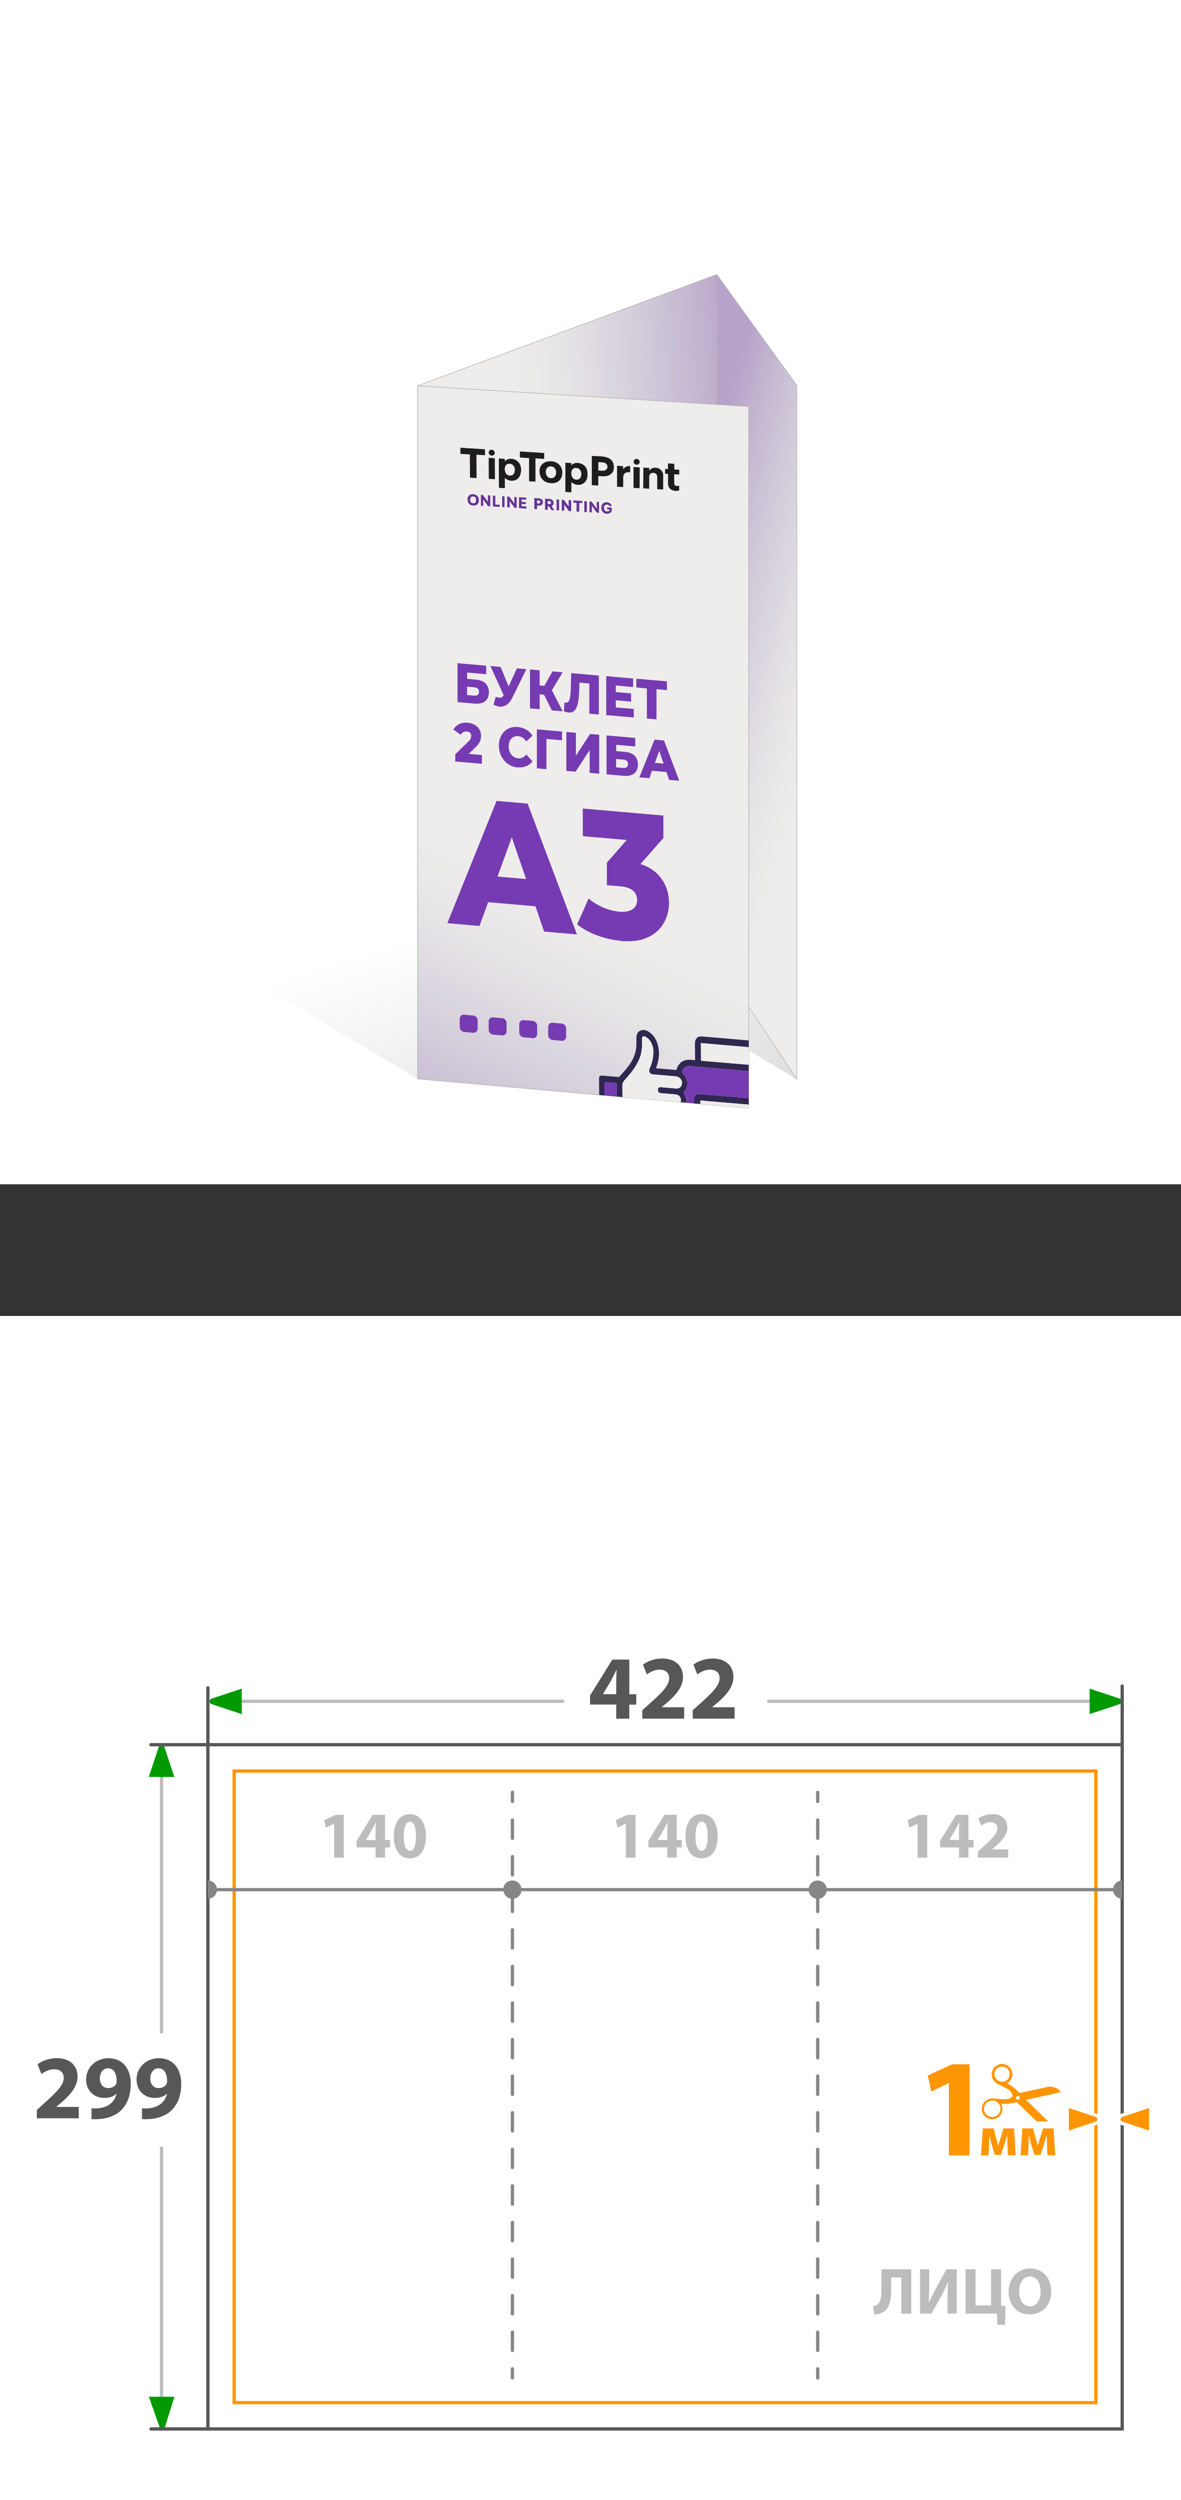 <?xml version="1.0" encoding="UTF-8"?>
<svg id="_Слой_2" data-name="Слой_2" xmlns="http://www.w3.org/2000/svg" xmlns:xlink="http://www.w3.org/1999/xlink" viewBox="0 0 179.54 380.01">
  <rect x="0" y="0" width="179.54" height="380.01" fill="#333333" stroke="none"/>
  <defs>
    <style>
      .cls-1 {
        stroke: #bcbcbc;
      }

      .cls-1, .cls-2, .cls-3, .cls-4, .cls-5, .cls-6, .cls-7, .cls-8, .cls-9, .cls-10 {
        stroke-miterlimit: 10;
      }

      .cls-1, .cls-11, .cls-3, .cls-8, .cls-9, .cls-10 {
        fill: none;
      }

      .cls-1, .cls-3, .cls-5, .cls-8, .cls-9, .cls-10 {
        stroke-width: .5px;
      }

      .cls-1, .cls-3, .cls-8, .cls-9, .cls-10 {
        stroke-linecap: round;
      }

      .cls-12 {
        fill: url(#_Безымянный_градиент_197);
      }

      .cls-13 {
        fill: #ff9500;
      }

      .cls-14 {
        fill: #009a00;
      }

      .cls-15, .cls-5, .cls-6 {
        fill: #fff;
      }

      .cls-2 {
        fill: url(#_Безымянный_градиент_52);
      }

      .cls-2, .cls-4, .cls-7 {
        stroke: #b2b2b2;
        stroke-width: .09px;
      }

      .cls-16 {
        fill: #867d98;
      }

      .cls-17 {
        fill: #efedeb;
      }

      .cls-3, .cls-10 {
        stroke: #858585;
      }

      .cls-18 {
        clip-path: url(#clippath-1);
      }

      .cls-4 {
        fill: url(#_Безымянный_градиент_52-2);
      }

      .cls-5 {
        stroke: #ff9500;
      }

      .cls-19 {
        fill: #575757;
      }

      .cls-20 {
        fill: #868686;
      }

      .cls-21 {
        fill: #1d1d1b;
      }

      .cls-22 {
        fill: #573085;
      }

      .cls-23 {
        fill: #653398;
      }

      .cls-24 {
        fill: #763ab3;
      }

      .cls-6 {
        stroke: #585858;
        stroke-width: .5px;
      }

      .cls-7 {
        fill: url(#_Безымянный_градиент_52-3);
      }

      .cls-25 {
        fill: #bcbcbc;
      }

      .cls-8 {
        stroke: #868686;
      }

      .cls-9 {
        stroke: #575757;
      }

      .cls-26 {
        clip-path: url(#clippath);
      }

      .cls-10 {
        stroke-dasharray: 2.78 2.78;
      }

      .cls-27 {
        fill: #302750;
      }
    </style>
    <clipPath id="clippath">
      <rect class="cls-11" x="147.39" y="313.69" width="13.95" height="8.74"/>
    </clipPath>
    <linearGradient id="_Безымянный_градиент_197" data-name="Безымянный градиент 197" x1="72.11" y1="139.42" x2="94.69" y2="211.7" gradientUnits="userSpaceOnUse">
      <stop offset="0" stop-color="#000" stop-opacity="0"/>
      <stop offset="1" stop-color="#000" stop-opacity=".25"/>
    </linearGradient>
    <linearGradient id="_Безымянный_градиент_52" data-name="Безымянный градиент 52" x1="138.21" y1="109.3" x2="100.24" y2="98.78" gradientUnits="userSpaceOnUse">
      <stop offset=".33" stop-color="#656198" stop-opacity="0"/>
      <stop offset=".5" stop-color="#655898" stop-opacity=".07"/>
      <stop offset=".8" stop-color="#654398" stop-opacity=".26"/>
      <stop offset="1" stop-color="#653398" stop-opacity=".4"/>
    </linearGradient>
    <linearGradient id="_Безымянный_градиент_52-2" data-name="Безымянный градиент 52" x1="64.47" y1="104.36" x2="115.2" y2="100.86" xlink:href="#_Безымянный_градиент_52"/>
    <linearGradient id="_Безымянный_градиент_52-3" data-name="Безымянный градиент 52" x1="89.1" y1="112.67" x2="57.29" y2="176.62" xlink:href="#_Безымянный_градиент_52"/>
    <clipPath id="clippath-1">
      <polygon class="cls-11" points="63.51 163.98 63.51 58.64 113.82 61.78 113.82 168.44 63.51 163.98"/>
    </clipPath>
  </defs>
  <g id="_Слой_1-2" data-name="Слой_1">
    <g>
      <rect class="cls-15" width="179.54" height="180"/>
      <rect class="cls-15" y="200.01" width="179.54" height="180"/>
      <g>
        <line class="cls-1" x1="24.56" y1="266.72" x2="24.56" y2="308.84"/>
        <line class="cls-1" x1="24.56" y1="326.47" x2="24.56" y2="369.18"/>
        <line class="cls-1" x1="33.51" y1="258.59" x2="85.56" y2="258.59"/>
        <rect class="cls-6" x="31.6" y="265.18" width="139" height="104"/>
        <g>
          <rect class="cls-5" x="35.6" y="269.18" width="131" height="96"/>
          <g>
            <g>
              <path class="cls-13" d="M144.26,316.63h-.04l-2.64,1.26-.53-2.43,3.68-1.7h2.66v13.84h-3.13v-10.96Z"/>
              <path class="cls-13" d="M149.41,323.5h1.62l.44,1.55c.07.24.18.66.27,1.03h.03c.08-.28.21-.73.33-1.12l.45-1.46h1.61l.25,4.09h-1.18l-.07-1.64c0-.35-.03-.95-.04-1.43h-.02c-.16.54-.18.68-.39,1.34l-.54,1.67h-.93l-.49-1.62c-.11-.39-.24-.97-.33-1.36h-.03c-.02.51-.02,1.09-.04,1.43l-.07,1.62h-1.14l.28-4.09Z"/>
              <path class="cls-13" d="M155.42,323.5h1.62l.44,1.55c.07.24.18.66.27,1.03h.03c.08-.28.21-.73.33-1.12l.45-1.46h1.61l.25,4.09h-1.18l-.07-1.64c0-.35-.03-.95-.04-1.43h-.02c-.16.54-.18.68-.39,1.34l-.54,1.67h-.93l-.49-1.62c-.11-.39-.24-.97-.33-1.36h-.03c-.02.51-.02,1.09-.04,1.43l-.07,1.62h-1.14l.28-4.09Z"/>
              <g class="cls-26">
                <path class="cls-13" d="M159.68,318.34c.51-.11,1.03-.23,1.54-.34.01,0,.02,0,.04-.01h0s-.02-.05-.04-.07c-.17-.24-.39-.43-.66-.55-.24-.1-.5-.16-.75-.22-.09-.02-.18-.02-.27,0-.11,0-.22.03-.32.06-.88.19-1.76.38-2.64.57-.5.11-1,.21-1.5.32-.07.01-.12,0-.16-.05-.06-.07-.13-.14-.2-.21-.45-.45-.96-.8-1.49-1.13-.03-.02-.06-.03-.09-.05,0-.01,0-.02.01-.02.06-.05.11-.09.17-.14.35-.29.55-.65.59-1.1.07-.79-.5-1.45-1.1-1.62-.52-.15-.99-.07-1.42.24-.35.26-.56.62-.62,1.06-.09.69.28,1.27.77,1.59.13.08.27.14.41.21.4.19.8.39,1.18.61.38.22.65.53.8.94.05.13.03.17-.07.26-.3.24-.64.38-1.03.38-.54,0-1.08-.05-1.62-.11-.26-.03-.51-.03-.77.04-.68.19-1.14.73-1.19,1.42-.05.72.37,1.32.89,1.53.2.08.4.15.61.16.83.03,1.69-.61,1.64-1.7,0-.18-.07-.35-.13-.52-.01-.04-.03-.07-.04-.12.04,0,.07,0,.1,0,.69,0,1.37-.03,2.03-.21.06-.02.11-.02.17-.03.04,0,.07,0,.1.03.15.14.3.28.44.42.88.85,1.76,1.7,2.64,2.55.07.07.15.14.23.2.15.11.33.17.51.23.47.16.93.15,1.39-.04h0c-.18-.19-.37-.38-.55-.56-1.04-1.01-2.07-2.02-3.11-3.02-.06-.05-.11-.11-.17-.17.04-.01.07-.02.1-.03,1.18-.26,2.37-.52,3.55-.79ZM153.4,315.71c-.18.52-.84.83-1.41.65-.6-.19-.94-.85-.76-1.45.18-.56.83-.98,1.47-.73.29.06.5.26.66.53.18.33.16.65.04.99ZM151.06,321.76c-.2.05-.38-.01-.61-.08-.27-.03-.49-.22-.66-.48-.16-.26-.23-.54-.19-.85.1-.66.63-1.1,1.29-1.09.46.01.79.25,1.04.63.19.29.2.6.12.93-.13.53-.49.8-.99.93ZM154.65,319.12c-.15-.04-.24-.2-.19-.34.04-.15.2-.24.35-.2.14.04.24.22.2.37-.04.12-.22.21-.35.17Z"/>
              </g>
            </g>
            <g>
              <path class="cls-13" d="M162.24,320.05l4.47,1.48c.25.14.36.35.36.58s-.12.44-.31.55l-4.52,1.5v-4.12Z"/>
              <path class="cls-15" d="M162.49,320.4l4.14,1.37c.26.16.26.53,0,.68l-4.14,1.37v-3.42M161.99,319.71v4.81l.66-.22,4.14-1.37.05-.02.05-.03c.27-.16.43-.45.43-.77s-.16-.6-.43-.77l-.05-.03-.05-.02-4.14-1.37-.66-.22h0Z"/>
            </g>
            <g>
              <path class="cls-13" d="M170.47,322.69c-.25-.14-.36-.35-.36-.58s.12-.44.31-.55l4.52-1.5v4.12l-4.47-1.48Z"/>
              <path class="cls-15" d="M174.69,320.4v3.42l-4.14-1.37c-.26-.16-.26-.53,0-.68l4.14-1.37M175.19,319.71l-.66.22-4.14,1.37-.05.02-.05.03c-.27.16-.43.45-.43.77,0,.32.16.6.43.77l.05.03.05.02,4.14,1.37.66.22v-4.81h0Z"/>
            </g>
          </g>
        </g>
        <g>
          <g>
            <path class="cls-25" d="M50.79,277.2h-.02l-1.24.59-.25-1.14,1.73-.8h1.25v6.5h-1.47v-5.15Z"/>
            <path class="cls-25" d="M57.09,282.34v-1.55h-2.88v-.99l2.45-3.96h1.87v3.81h.77v1.14h-.77v1.55h-1.44ZM57.09,279.66v-1.44c0-.39.02-.79.04-1.21h-.03c-.21.42-.39.8-.61,1.21l-.86,1.42v.02s1.46,0,1.46,0Z"/>
            <path class="cls-25" d="M64.75,279.07c0,2-.81,3.39-2.46,3.39s-2.42-1.51-2.43-3.35c0-1.89.79-3.37,2.47-3.37s2.42,1.55,2.42,3.33ZM61.38,279.11c0,1.49.36,2.2.94,2.2s.91-.74.91-2.22-.31-2.2-.92-2.2c-.55,0-.93.7-.93,2.22Z"/>
          </g>
          <g>
            <path class="cls-25" d="M95.14,277.2h-.02l-1.24.59-.25-1.14,1.73-.8h1.25v6.5h-1.47v-5.15Z"/>
            <path class="cls-25" d="M101.44,282.34v-1.55h-2.88v-.99l2.45-3.96h1.87v3.81h.77v1.14h-.77v1.55h-1.44ZM101.44,279.65v-1.44c0-.39.02-.79.04-1.21h-.03c-.21.42-.39.8-.61,1.21l-.86,1.42v.02s1.46,0,1.46,0Z"/>
            <path class="cls-25" d="M109.1,279.06c0,2-.81,3.39-2.46,3.39s-2.42-1.51-2.43-3.35c0-1.89.79-3.37,2.47-3.37s2.42,1.55,2.42,3.33ZM105.73,279.1c0,1.49.36,2.2.94,2.2s.91-.74.91-2.22-.31-2.2-.92-2.2c-.55,0-.93.7-.93,2.22Z"/>
          </g>
          <g>
            <path class="cls-25" d="M138.54,344.91v6.74h-1.52v-5.49h-1.53v1.6c0,1.73-.22,3.07-1.24,3.67-.34.19-.8.33-1.34.33l-.19-1.23c.33-.04.6-.18.77-.36.41-.42.51-1.29.51-2.31v-2.95h4.54Z"/>
            <path class="cls-25" d="M141.27,344.91v2c0,1.08-.03,2.15-.08,3.05h.03c.36-.79.81-1.68,1.21-2.4l1.45-2.65h1.56v6.74h-1.4v-1.99c0-1.04.02-1.96.11-2.84h-.03c-.31.8-.75,1.69-1.15,2.4l-1.37,2.43h-1.73v-6.74h1.4Z"/>
            <path class="cls-25" d="M148.3,344.91v5.49h2.36v-5.49h1.52v5.54l.68.04-.07,2.86h-1.16l-.08-1.7h-4.77v-6.74h1.52Z"/>
            <path class="cls-25" d="M159.81,348.21c0,2.22-1.33,3.55-3.31,3.55s-3.17-1.51-3.17-3.44,1.3-3.53,3.28-3.53,3.2,1.55,3.2,3.42ZM154.94,348.29c0,1.33.62,2.26,1.64,2.26s1.62-.98,1.62-2.29c0-1.22-.57-2.26-1.62-2.26s-1.64.98-1.64,2.29Z"/>
          </g>
          <line class="cls-8" x1="169.21" y1="287.21" x2="32.95" y2="287.21"/>
          <circle class="cls-20" cx="77.9" cy="287.21" r="1.39"/>
          <circle class="cls-20" cx="124.31" cy="287.21" r="1.39"/>
          <path class="cls-20" d="M31.6,288.6c.77,0,1.39-.62,1.39-1.39s-.62-1.39-1.39-1.39v2.78Z"/>
          <path class="cls-20" d="M170.6,285.82c-.77,0-1.39.62-1.39,1.39s.62,1.39,1.39,1.39v-2.78Z"/>
          <g>
            <path class="cls-25" d="M139.49,277.2h-.02l-1.24.59-.25-1.14,1.73-.8h1.25v6.5h-1.47v-5.15Z"/>
            <path class="cls-25" d="M145.79,282.34v-1.55h-2.88v-.99l2.45-3.96h1.87v3.81h.77v1.14h-.77v1.55h-1.44ZM145.79,279.65v-1.44c0-.39.02-.79.04-1.21h-.03c-.21.42-.39.8-.61,1.21l-.86,1.42v.02s1.46,0,1.46,0Z"/>
            <path class="cls-25" d="M148.66,282.34v-.92l.83-.75c1.43-1.28,2.12-2.01,2.13-2.77,0-.53-.31-.95-1.06-.95-.56,0-1.05.28-1.39.53l-.43-1.08c.48-.37,1.25-.67,2.12-.67,1.48,0,2.28.86,2.28,2.03,0,1.1-.78,1.97-1.73,2.81l-.6.5v.02h2.46v1.25h-4.61Z"/>
          </g>
        </g>
        <path class="cls-14" d="M32.07,258.21l4.68-1.55v3.87l-4.68-1.55c-.29-.18-.29-.6,0-.77Z"/>
        <line class="cls-1" x1="168.88" y1="258.59" x2="116.84" y2="258.59"/>
        <path class="cls-14" d="M170.33,258.98l-4.68,1.55v-3.87l4.68,1.55c.29.18.29.6,0,.77Z"/>
        <path class="cls-14" d="M24.28,368.97l-1.65-4.68h3.88l-1.45,4.68c-.18.29-.6.29-.77,0Z"/>
        <path class="cls-14" d="M24.95,265.4l1.55,4.68h-3.88l1.55-4.68c.18-.29.6-.29.77,0Z"/>
        <polyline class="cls-9" points="22.95 265.18 31.6 265.18 31.6 256.53"/>
        <line class="cls-9" x1="31.6" y1="369.18" x2="22.95" y2="369.18"/>
        <g>
          <path class="cls-19" d="M5.6,321.96v-1.27l1.15-1.04c1.98-1.77,2.93-2.78,2.94-3.83,0-.73-.43-1.31-1.47-1.31-.77,0-1.45.39-1.92.73l-.59-1.49c.66-.51,1.73-.93,2.93-.93,2.05,0,3.15,1.19,3.15,2.81,0,1.52-1.08,2.72-2.39,3.88l-.83.69v.03h3.4v1.73h-6.37Z"/>
          <path class="cls-19" d="M13.91,320.45c.28.03.5.01.91,0,.65-.04,1.3-.22,1.77-.55.59-.4.98-1,1.13-1.67h-.03c-.4.4-1,.64-1.81.64-1.52,0-2.79-1.05-2.79-2.81s1.41-3.23,3.39-3.23c2.31,0,3.4,1.77,3.4,3.87,0,1.88-.59,3.24-1.58,4.15-.86.77-2.05,1.19-3.44,1.24-.35.03-.72.01-.95,0v-1.63ZM15.18,315.93c0,.77.43,1.44,1.27,1.44.58,0,.98-.26,1.18-.58.07-.14.1-.28.1-.54.01-.95-.35-1.89-1.33-1.89-.71,0-1.22.64-1.22,1.58Z"/>
          <path class="cls-19" d="M21.58,320.45c.28.03.5.01.91,0,.65-.04,1.3-.22,1.77-.55.59-.4.98-1,1.13-1.67h-.03c-.4.4-1,.64-1.81.64-1.52,0-2.79-1.05-2.79-2.81s1.41-3.23,3.39-3.23c2.31,0,3.4,1.77,3.4,3.87,0,1.88-.59,3.24-1.58,4.15-.86.77-2.05,1.19-3.44,1.24-.35.03-.72.01-.95,0v-1.63ZM22.85,315.93c0,.77.43,1.44,1.27,1.44.58,0,.98-.26,1.18-.58.07-.14.1-.28.1-.54.01-.95-.35-1.89-1.33-1.89-.71,0-1.22.64-1.22,1.58Z"/>
        </g>
        <g>
          <line class="cls-3" x1="124.31" y1="361.42" x2="124.31" y2="360.04"/>
          <line class="cls-10" x1="124.31" y1="357.25" x2="124.31" y2="275.2"/>
          <line class="cls-3" x1="124.31" y1="273.81" x2="124.31" y2="272.42"/>
        </g>
        <g>
          <line class="cls-3" x1="77.9" y1="361.42" x2="77.9" y2="360.04"/>
          <line class="cls-10" x1="77.9" y1="357.25" x2="77.9" y2="275.2"/>
          <line class="cls-3" x1="77.9" y1="273.81" x2="77.9" y2="272.42"/>
        </g>
        <g>
          <path class="cls-19" d="M93.68,261.22v-2.14h-3.98v-1.37l3.39-5.47h2.58v5.27h1.06v1.58h-1.06v2.14h-1.99ZM93.68,257.5v-1.99c0-.54.03-1.09.06-1.67h-.04c-.29.58-.54,1.11-.84,1.67l-1.19,1.96v.03s2.02,0,2.02,0Z"/>
          <path class="cls-19" d="M97.64,261.22v-1.27l1.15-1.04c1.98-1.77,2.93-2.78,2.94-3.83,0-.73-.43-1.31-1.47-1.31-.77,0-1.45.39-1.92.73l-.59-1.49c.66-.51,1.73-.93,2.93-.93,2.05,0,3.15,1.19,3.15,2.81,0,1.52-1.08,2.72-2.39,3.88l-.83.69v.03h3.4v1.73h-6.37Z"/>
          <path class="cls-19" d="M105.31,261.22v-1.27l1.15-1.04c1.98-1.77,2.93-2.78,2.94-3.83,0-.73-.43-1.31-1.47-1.31-.77,0-1.45.39-1.92.73l-.59-1.49c.66-.51,1.73-.93,2.93-.93,2.05,0,3.15,1.19,3.15,2.81,0,1.52-1.08,2.72-2.39,3.88l-.83.69v.03h3.4v1.73h-6.37Z"/>
        </g>
        <line class="cls-9" x1="170.6" y1="264.92" x2="170.6" y2="256.27"/>
      </g>
      <polygon class="cls-12" points="110.75 139.84 32.87 93.78 32.69 145.57 63.51 163.98 97.03 149.58 121.13 164.04 110.75 139.84"/>
      <polygon class="cls-17" points="63.51 58.63 108.97 41.73 109.22 146.09 63.51 163.98 63.51 58.63"/>
      <polygon class="cls-17" points="121.13 58.55 108.97 41.73 109.22 146.09 121.13 164.04 121.13 58.55"/>
      <polygon class="cls-2" points="121.13 164.04 109.22 146.09 108.97 41.73 121.13 58.55 121.13 164.04"/>
      <polygon class="cls-4" points="109.22 146.09 63.51 163.98 63.51 58.63 108.97 41.73 109.22 146.09"/>
      <polygon class="cls-17" points="113.82 168.44 63.51 163.98 63.51 58.64 113.82 61.8 113.82 168.44"/>
      <polygon class="cls-7" points="63.51 163.98 63.51 58.64 113.82 61.78 113.82 168.44 63.51 163.98"/>
      <g>
        <path class="cls-24" d="M69.55,106.72v-5.92l4.36.38v1.29l-2.9-.25v.96l1.35.12c.64.06,1.12.25,1.46.58.33.33.5.79.5,1.36s-.19,1.04-.57,1.34c-.38.3-.91.42-1.59.36l-2.61-.23ZM71,105.64l1.06.09c.24.02.43-.02.56-.12.13-.1.2-.26.2-.46,0-.42-.25-.65-.76-.69l-1.06-.09v1.28Z"/>
        <path class="cls-24" d="M76.93,106.46l-2.38-5.23,1.56.14,1.63,3.98-.8,1.11ZM75.36,105.9c.29.12.53.17.72.15.19-.02.35-.15.5-.38l.25-.4.13-.15,1.62-3.53,1.44.12-2.16,4.38c-.21.43-.47.76-.76.98-.3.22-.62.33-.97.34s-.72-.1-1.11-.32l.35-1.2Z"/>
        <path class="cls-24" d="M80.57,107.67v-5.92l1.47.13v5.92l-1.47-.13ZM81.61,105.5v-1.35l1.89.16v1.35l-1.89-.16ZM83.75,105.17l-1.36-.29,1.6-2.83,1.55.13-1.79,2.98ZM83.89,107.96l-1.47-2.94,1.18-.69,1.94,3.78-1.66-.14Z"/>
        <path class="cls-24" d="M86.4,108.28c-.1,0-.21-.03-.32-.05-.11-.03-.23-.06-.35-.11l.08-1.36c.07.02.14.04.2.04.2.02.36-.06.46-.23s.18-.43.22-.75c.04-.33.07-.71.08-1.16l.07-2.35,4.2.37v5.92l-1.45-.13v-4.96l.32.4-2.11-.18.3-.36-.04,1.35c-.02.57-.05,1.09-.1,1.54-.06.45-.14.84-.26,1.15s-.28.55-.5.7c-.21.15-.48.22-.81.19Z"/>
        <path class="cls-24" d="M93.62,107.52l2.73.24v1.29l-4.19-.36v-5.92l4.09.36v1.29l-2.63-.23v3.33ZM93.52,105.18l2.42.21v1.25l-2.42-.21v-1.25Z"/>
        <path class="cls-24" d="M98.34,109.22v-4.96l.33.4-1.93-.17v-1.33l4.65.4v1.33l-1.92-.17.33-.34v4.96l-1.45-.13Z"/>
        <path class="cls-24" d="M69.21,115.7v-1.05l1.95-1.9c.14-.13.24-.25.31-.36.07-.11.11-.21.13-.3s.03-.18.03-.25c0-.19-.06-.35-.17-.46-.11-.12-.28-.18-.5-.2-.19-.02-.36.02-.53.1-.16.08-.3.21-.4.4l-1.09-.79c.19-.35.47-.63.84-.82.37-.19.81-.27,1.32-.22.4.03.75.14,1.06.31.3.17.54.4.71.69.17.29.26.61.26.98,0,.19-.02.38-.07.56-.04.18-.13.38-.26.58-.13.2-.31.42-.56.66l-1.55,1.49-.25-.61,2.82.25v1.33l-4.06-.35Z"/>
        <path class="cls-24" d="M78.71,116.65c-.41-.04-.79-.14-1.14-.32-.35-.18-.65-.42-.91-.72-.26-.3-.46-.64-.6-1.03s-.22-.81-.22-1.26.07-.86.22-1.22c.14-.36.34-.67.6-.92.26-.25.56-.44.91-.56.35-.12.73-.16,1.14-.12.48.04.91.18,1.29.4.38.22.7.53.95.91l-.94.88c-.17-.24-.35-.43-.55-.56-.2-.14-.43-.21-.67-.24-.21-.02-.41,0-.59.07s-.33.16-.46.3c-.13.14-.23.31-.3.51-.07.2-.11.43-.11.68s.04.49.11.7c.07.21.17.4.3.56.13.16.28.29.46.38.18.09.37.15.59.17.25.02.47-.02.67-.12.2-.1.39-.26.55-.47l.94,1.04c-.25.33-.57.58-.95.74s-.81.22-1.29.18Z"/>
        <path class="cls-24" d="M81.62,116.78v-5.92l3.82.33v1.33s-2.7-.23-2.7-.23l.33-.34v4.96l-1.45-.13Z"/>
        <path class="cls-24" d="M86.1,117.17v-5.92l1.45.13v3.47l2.15-3.29,1.39.12v5.92l-1.45-.13v-3.46l-2.14,3.28-1.39-.12Z"/>
        <path class="cls-24" d="M92.21,117.7v-5.92l4.36.38v1.29l-2.9-.25v.96l1.35.12c.64.06,1.12.25,1.46.58.33.33.5.79.5,1.36s-.19,1.04-.57,1.34c-.38.3-.91.42-1.59.36l-2.61-.23ZM93.66,116.63l1.06.09c.24.02.43-.02.56-.12.13-.1.2-.26.2-.46,0-.42-.25-.65-.76-.69l-1.06-.09v1.28Z"/>
        <path class="cls-24" d="M97.2,118.13l2.3-5.71,1.45.13,2.31,6.12-1.53-.13-1.8-5.25.58.05-1.8,4.94-1.5-.13ZM98.46,117.09l.38-1.2,2.55.22.38,1.27-3.31-.29Z"/>
      </g>
      <g>
        <path class="cls-24" d="M68.01,140.31l7.48-18.58,4.72.41,7.5,19.88-4.99-.43-5.86-17.07,1.89.16-5.86,16.06-4.89-.43ZM72.1,136.93l1.23-3.9,8.28.72,1.23,4.12-10.75-.93Z"/>
        <path class="cls-24" d="M94.32,142.98c-1.18-.1-2.35-.37-3.52-.8-1.17-.43-2.19-.99-3.06-1.67l1.74-3.94c.68.57,1.43,1.03,2.26,1.38.83.35,1.64.55,2.43.62.82.07,1.48-.05,1.96-.35.48-.31.73-.78.73-1.42,0-.57-.2-1.04-.6-1.41-.4-.37-1.07-.6-1.99-.68l-2.01-.17v-3.43l4.55-5.18.46,1.91-8.67-.75v-4.2l12.25,1.07v3.41l-4.55,5.18-2.35-1.72,1.31.11c2.11.18,3.72.86,4.81,2.03,1.09,1.17,1.63,2.59,1.63,4.28,0,1.1-.26,2.11-.79,3.04-.52.93-1.33,1.65-2.41,2.17-1.08.52-2.48.7-4.19.56Z"/>
      </g>
      <g>
        <path class="cls-24" d="M71.92,156.97l-1.34-.12c-.38-.03-.69-.36-.69-.73v-1.29c0-.37.31-.64.69-.6l1.34.12c.38.03.69.36.69.73v1.29c0,.37-.31.64-.69.6Z"/>
        <path class="cls-24" d="M76.32,157.37l-1.34-.12c-.38-.03-.69-.36-.69-.73v-1.29c0-.37.31-.64.69-.6l1.34.12c.38.03.69.36.69.73v1.29c0,.37-.31.64-.69.6Z"/>
        <path class="cls-24" d="M80.97,157.79l-1.34-.12c-.38-.03-.69-.36-.69-.73v-1.29c0-.37.31-.64.69-.6l1.34.12c.38.03.69.36.69.73v1.29c0,.37-.31.64-.69.6Z"/>
        <path class="cls-24" d="M85.37,158.19l-1.34-.12c-.38-.03-.69-.36-.69-.73v-1.29c0-.37.31-.64.69-.6l1.34.12c.38.03.69.36.69.73v1.29c0,.37-.31.64-.69.6Z"/>
      </g>
      <g>
        <g>
          <path class="cls-21" d="M90.95,72.37v1.43c-.33-.02-.65-.04-.98-.06v-4.45c.75.08,1.49,0,2.21.21.85.24,1.2.82,1.13,1.76-.05.61-.62,1.08-1.34,1.13-.33.02-.66-.03-1.02-.02ZM90.96,71.52c.44-.02.94.17,1.26-.21.17-.2.18-.52,0-.74-.33-.41-.82-.27-1.26-.34v1.28Z"/>
          <path class="cls-21" d="M85.94,70.32c.31.02.61.04.92.06v.34c.44-.44.97-.45,1.53-.22.59.24.86.72.91,1.3.06.64-.01,1.26-.59,1.66-.54.38-1.35.29-1.85-.2v1.57c-.31-.02-.61-.04-.91-.06,0-1.48,0-2.96,0-4.46ZM86.85,71.94c0,.55.3.94.75.97.47.03.78-.3.78-.86,0-.52-.31-.9-.77-.93-.47-.04-.76.28-.76.83Z"/>
          <path class="cls-21" d="M76.75,72.63v1.57c-.3-.02-.59-.04-.9-.06l-.02-4.46c.3.02.6.04.91.06v.37c.56-.58,1.57-.48,2.12.18.57.68.44,2.04-.23,2.53-.53.39-1.36.32-1.89-.18ZM76.74,71.33c0,.56.3.93.76.96.47.03.77-.32.77-.88,0-.52-.32-.9-.79-.93-.47-.02-.75.29-.75.85Z"/>
          <path class="cls-21" d="M85.48,71.85c0,1.03-.68,1.66-1.72,1.59-1.07-.07-1.75-.78-1.74-1.83,0-.96.73-1.57,1.8-1.5.99.07,1.67.77,1.67,1.74ZM84.55,71.82c0-.53-.32-.91-.79-.94-.47-.03-.79.31-.79.84,0,.55.31.93.78.96.48.03.79-.31.79-.86Z"/>
          <path class="cls-21" d="M81.42,73.21c-.34-.02-.65-.04-.99-.06v-3.52c-.47-.03-.92-.06-1.39-.09v-.92c1.22.08,2.45.15,3.69.23v.9c-.44-.03-.87-.05-1.33-.08v3.54Z"/>
          <path class="cls-21" d="M69.99,68.97v-.92c1.24.08,2.48.16,3.74.24v.9c-.42-.03-.85-.05-1.3-.08l.02,3.55c-.34-.02-.66-.04-1-.06,0-1.17-.02-2.34-.02-3.53l-1.44-.09Z"/>
          <path class="cls-21" d="M98.69,74.28l-.9-.06c0-1.04.01-2.09.02-3.15l.89.06v.41c.24-.3.51-.45.87-.45.36,0,.68.1.94.38.18.2.31.43.31.69,0,.75,0,1.5-.01,2.25-.29-.02-.58-.04-.9-.06,0-.62.02-1.25,0-1.87,0-.39-.24-.6-.63-.61-.34-.01-.58.22-.58.59,0,.6,0,1.2-.01,1.82Z"/>
          <path class="cls-21" d="M101.57,72.03l-.46-.03v-.73c.15,0,.29.02.44.03v-.86c.33.02.64.04.96.06v.85c.25.02.5.03.75.05v.73c-.25-.02-.5-.03-.76-.05,0,.43-.01.83,0,1.23,0,.53.15.62.75.51v.73c-.31.09-.61.09-.92,0-.46-.14-.77-.52-.77-1,0-.5,0-1,0-1.52Z"/>
          <path class="cls-21" d="M95.8,70.86v.93c-.45-.07-.85,0-1.01.45-.08.23-.04.49-.05.73,0,.35,0,.7,0,1.06-.31-.02-.61-.04-.93-.06v-3.17c.31.02.6.04.92.06v.47c.27-.37.61-.53,1.07-.48Z"/>
          <path class="cls-21" d="M75.24,72.84c-.32-.02-.62-.04-.93-.06l-.02-3.19c.31.02.62.04.93.06l.02,3.19Z"/>
          <path class="cls-21" d="M74.3,68.77c0-.26.21-.44.48-.41.24.02.44.24.44.48,0,.23-.22.42-.46.41-.26-.02-.47-.22-.47-.47Z"/>
          <path class="cls-21" d="M97.23,74.21c-.32-.02-.62-.04-.92-.06v-3.17c.32.02.63.04.94.06,0,1.06-.01,2.11-.02,3.17Z"/>
          <path class="cls-21" d="M96.33,70.16c0-.25.21-.43.48-.41.24.02.44.23.43.48,0,.23-.22.42-.46.41-.26-.02-.46-.22-.46-.47Z"/>
        </g>
        <g>
          <g>
            <path class="cls-23" d="M85.4,75.96l.32.02c.22.29.45.61.73,1v-.96c.15,0,.26.02.38.02v1.66c-.11,0-.21-.01-.34-.02-.22-.3-.45-.61-.72-.99v.94c-.14,0-.25-.02-.37-.02v-1.66Z"/>
            <path class="cls-23" d="M92.66,77.44l-.37-.02v-.3c.24.01.47.03.7.04.11.57-.08.85-.61.92-.46.06-.87-.25-.95-.72-.09-.53.18-.96.63-1.01.49-.06.86.17.94.58l-.35-.02c-.14-.2-.35-.3-.59-.17-.29.15-.26.43-.19.7.06.22.24.3.45.29.18,0,.33-.06.35-.28Z"/>
            <path class="cls-23" d="M82.86,77.46v-1.67c.2.01.39.03.58.04.29.01.56.08.68.38.12.3.02.54-.26.72.14.21.27.41.41.62-.16,0-.3-.02-.44-.03-.12-.18-.24-.37-.36-.55h-.21c0,.17,0,.33,0,.52l-.4-.02ZM83.69,76.23c-.15-.06-.29-.09-.43-.06v.44c.17-.02.35.07.47-.09.08-.1.03-.2-.04-.3Z"/>
            <path class="cls-23" d="M89.97,76.89v.99c-.11,0-.23-.01-.35-.02v-1.64c.09,0,.18.01.31.02.24.33.5.69.79,1.09v-1.05c.12,0,.22.01.34.02v1.64c-.1,0-.2-.01-.33-.02-.24-.33-.5-.69-.75-1.04Z"/>
            <path class="cls-23" d="M81.64,76.84v.55c-.15,0-.27-.02-.41-.03v-1.66c.27.02.54.02.81.05.32.05.53.3.5.6-.02.31-.25.51-.58.5-.1,0-.2-.01-.32-.02ZM81.64,76.5c.17.02.33.07.45-.06.08-.09.06-.21-.02-.32-.13-.05-.27-.09-.43-.06v.44Z"/>
            <path class="cls-23" d="M87.65,76.42l-.49-.03v-.33c.46.03.91.06,1.37.08v.33c-.15,0-.3-.02-.47-.03v1.33c-.14,0-.27-.02-.41-.02v-1.33Z"/>
            <path class="cls-23" d="M89.21,77.84l-.38-.02v-1.64c.12,0,.24.01.38.02v1.64Z"/>
            <path class="cls-23" d="M84.61,77.56v-1.65c.13,0,.25.02.38.02v1.65c-.12,0-.24-.01-.38-.02Z"/>
          </g>
          <g>
            <path class="cls-23" d="M71.93,75.11c.57.05.88.39.87.95-.01.53-.34.82-.86.78-.57-.04-.87-.39-.86-1,0-.46.37-.77.85-.73ZM72.38,75.99c-.01-.26-.07-.5-.43-.53-.31-.03-.47.15-.46.5,0,.28.1.51.45.53.35.02.43-.21.43-.5Z"/>
            <path class="cls-23" d="M74.17,76.28v-1c.12,0,.23.01.36.02v1.66c-.1,0-.2-.01-.32-.02-.23-.32-.47-.64-.75-1.03v.98c-.13,0-.23-.01-.35-.02v-1.66c.09,0,.19.01.3.02.25.34.5.68.77,1.05Z"/>
            <path class="cls-23" d="M77.11,77.12v-1.66c.09,0,.19.01.31.02.24.33.49.67.77,1.04v-.99c.12,0,.23.01.35.02v1.65c-.09,0-.18-.01-.32-.02-.23-.31-.47-.65-.74-1.02v.97c-.12,0-.23-.01-.36-.02Z"/>
            <path class="cls-23" d="M78.9,77.22v-1.65c.36.02.72.04,1.1.07v.31c-.23-.01-.46-.03-.71-.04v.37c.21.01.42.03.65.04v.31c-.21-.01-.42-.03-.65-.04v.35c.24.01.48.03.74.04v.32c-.38-.02-.75-.05-1.13-.07Z"/>
            <path class="cls-23" d="M75.3,76.69l.67.04v.31c-.34-.02-.68-.04-1.04-.06v-1.65c.11,0,.23.01.37.02v1.34Z"/>
            <path class="cls-23" d="M76.33,75.42l.37.02v1.64c-.11,0-.23-.01-.36-.02v-1.64Z"/>
          </g>
        </g>
      </g>
      <g class="cls-18">
        <g>
          <path class="cls-27" d="M112.48,175.3c-1.83-.16-3.65-.31-5.48-.47-.89-.08-1.33-.61-1.33-1.58,0-.98-.01-1.96-.02-2.95-.66-.13-1.33-.03-1.99-.29-.1.62-.35,1.11-.97,1.24.01.3.08.61.02.91-.12.58-.62,1.08-1.2,1.03-1.53-.13-3.07-.11-4.6-.56-.6-.18-1.19-.43-1.73-.81-.35-.25-.69-.35-1.08-.38-.84-.05-1.68-.14-2.52-.21-.31-.02-.45-.18-.45-.52-.02-2.25-.04-4.51-.06-6.76,0-.36.14-.5.48-.47.84.08,1.68.15,2.56.22,1.05-1.18,2.2-2.29,2.55-4.07.11-.54.09-1.1.08-1.66,0-.54.06-1.04.54-1.29.51-.26,1.01-.12,1.49.24.95.71,1.31,1.75,1.4,2.9.07.9-.16,1.73-.44,2.55,1.04.09,2.06.18,3.09.26.45-1.49,1.54-1.72,2.85-1.47,0-.89-.01-1.73-.02-2.57,0-.71.4-1.12,1.04-1.06,2.43.21,4.86.41,7.29.62.68.06,1.08.53,1.08,1.27,0,.83,0,1.67.01,2.51.46.11.9.04,1.34.19.92.31,1.6,1.26,1.61,2.29.01,1.62.02,3.24.02,4.86,0,1.19-.8,1.99-1.87,1.9-.28-.02-.56-.05-.87-.07,0,1.04,0,2.07.02,3.09,0,.82-.45,1.3-1.2,1.24-.52-.04-1.05-.09-1.57-.13-.02,0-.05,0-.07,0ZM93.85,170.46c-.01-.48-.03-.96-.04-1.44-.02-1.47-.05-2.93-.07-4.4,0,0,0-.01.01-.02,0,0,0,.01-.01.02-.59-.05-1.17-.1-1.8-.15.02,1.97.03,3.9.05,5.84,0,0-.01.01-.02.02,0,.01.02.02.02.03.61.05,1.22.1,1.84.16,0,0,.02,0,.02,0,0-.01-.01-.03-.02-.04ZM101.01,168.72h-.19c-.19-.03-.38-.05-.57-.06-.03,0-.05,0-.08,0-.28-.05-.42-.25-.4-.53.01-.3.19-.42.48-.4.81.08,1.61.14,2.42.21.51.04.85-.25.86-.73,0-.47-.35-.83-.87-.88-.72-.06-1.45-.13-2.17-.18-.31-.02-.47-.2-.47-.51,0-.3.18-.43.47-.4.74.07,1.49.13,2.23.19.34.03.65-.03.84-.36.37-.64-.05-1.4-.83-1.48-1.15-.11-2.3-.2-3.45-.3-.5-.04-.72-.45-.5-.92.29-.62.46-1.29.54-1.99.13-1.19-.27-2.22-1.03-2.72-.23-.15-.46-.24-.67,0,.03,1.11.03,2.22-.39,3.23-.54,1.29-1.39,2.3-2.27,3.28-.23.25-.33.52-.33.9.03,1.6.04,3.2.05,4.8,0,.22,0,.43.09.64.09.04.18.05.26.11,2,1.6,4.24,1.4,6.43,1.61.06,0,.12-.02.18-.05.25-.12.31-.36.26-.63-.04-.27-.22-.34-.45-.35-.37-.02-.74-.07-1.11-.08-.32-.02-.61-.09-.61-.53,0-.44.29-.45.6-.43.69.05,1.4.2,2.08.13.4-.04.48-.41.43-.79-.04-.36-.19-.65-.59-.68-.41-.02-.81-.07-1.22-.11ZM103.91,166.03c.69,1.22.56,2.02-.48,2.78.65.65,1.39.34,2.07.52,0-.67-.01-1.27-.01-1.88,0-.93.27-1.21,1.11-1.14,2.53.21,5.05.43,7.58.64,1,.08,1.2.31,1.21,1.42,0,.58,0,1.16,0,1.78.35.03.65.06.94.08.45.03.87-.4.87-.89,0-1.62,0-3.23,0-4.85,0-.8-.46-1.43-1.1-1.49-3.76-.33-7.52-.65-11.28-.96-.61-.05-1.17.45-1.13.97.98.86,1.08,2.19.22,3.02ZM106.48,167.27c0,.11,0,.21,0,.3.01,1.92.03,3.83.03,5.75,0,.42.17.55.51.58,2.34.2,4.69.39,7.03.6.31.03.44-.08.43-.44-.02-1.95-.02-3.91-.03-5.87,0-.08,0-.17-.01-.25-2.66-.23-5.29-.45-7.95-.68ZM106.57,161.22c2.55.22,5.09.43,7.63.65v-2.68c-2.56-.22-5.09-.43-7.65-.65,0,.89.01,1.77.02,2.68Z"/>
          <path class="cls-17" d="M100.25,168.66c.19.02.38.03.57.05.06,0,.12,0,.19.01.41.04.81.09,1.22.11.4.02.55.31.59.68.04.38-.04.75-.43.79-.69.08-1.39-.08-2.08-.13-.32-.02-.61,0-.6.43,0,.44.29.51.61.53.37.02.74.07,1.11.08.22.01.41.08.45.35.04.27-.02.51-.26.63-.05.03-.12.05-.18.05-2.19-.21-4.43-.01-6.43-1.61-.07-.06-.17-.08-.26-.11-.08-.21-.08-.42-.09-.64-.01-1.6-.02-3.2-.05-4.8,0-.38.1-.64.33-.9.89-.98,1.74-1.99,2.27-3.28.42-1.01.42-2.12.39-3.23.21-.25.44-.16.67,0,.76.5,1.15,1.53,1.03,2.72-.07.71-.25,1.37-.54,1.99-.22.48,0,.88.5.92,1.15.1,2.3.19,3.45.3.78.08,1.2.84.83,1.48-.19.33-.5.39-.84.36-.74-.06-1.49-.12-2.23-.19-.28-.03-.47.1-.47.4,0,.31.16.49.47.51.72.05,1.45.12,2.17.18.52.05.88.41.87.88,0,.48-.35.77-.86.73-.81-.07-1.61-.13-2.42-.21-.28-.03-.46.09-.48.4-.01.28.13.48.4.53.03,0,.05,0,.08,0Z"/>
          <path class="cls-24" d="M103.91,166.03c.87-.83.76-2.16-.22-3.02-.04-.51.52-1.02,1.13-.97,3.76.31,7.52.63,11.28.96.64.06,1.1.69,1.1,1.49,0,1.62,0,3.24,0,4.85,0,.49-.42.92-.87.89-.3-.02-.59-.05-.94-.08,0-.62,0-1.2,0-1.78,0-1.11-.2-1.34-1.21-1.42-2.53-.21-5.05-.43-7.58-.64-.84-.07-1.11.21-1.11,1.14,0,.61,0,1.21.01,1.88-.68-.18-1.42.13-2.07-.52,1.03-.77,1.17-1.57.48-2.78ZM114.76,165.57c.25,0,.56.02.88.01.23,0,.34-.16.34-.42,0-.25-.13-.39-.36-.41-.42-.04-.85-.07-1.27-.11-.16-.01-.25.07-.32.2-.18.38.09.66.74.72Z"/>
          <path class="cls-17" d="M106.48,167.27c2.66.23,5.29.45,7.95.68,0,.08.01.16.01.25.01,1.96.02,3.91.03,5.87,0,.35-.13.46-.43.44-2.34-.2-4.69-.4-7.03-.6-.34-.03-.51-.16-.51-.58,0-1.91-.02-3.83-.03-5.75,0-.1,0-.19,0-.3ZM110.45,169.79c.82.07,1.65.14,2.47.21.27.02.45-.09.46-.41,0-.32-.18-.5-.44-.53-1.66-.15-3.31-.29-4.97-.42-.27-.02-.47.12-.46.45.01.34.21.47.5.49.81.07,1.63.14,2.44.21ZM110.23,171.52c.75.06,1.5.13,2.25.19.29.03.48-.08.47-.42,0-.32-.2-.47-.47-.49-1.49-.13-2.99-.26-4.48-.38-.29-.02-.48.11-.48.43,0,.31.2.45.48.48.74.06,1.48.13,2.23.19ZM109.57,173.24c.52.04,1.05.09,1.57.14.29.03.45-.13.45-.43,0-.29-.18-.45-.45-.48-1.05-.09-2.1-.18-3.15-.27-.28-.02-.46.1-.46.41,0,.31.18.47.46.49.52.04,1.05.09,1.57.13Z"/>
          <path class="cls-17" d="M106.57,161.22c0-.91-.01-1.79-.02-2.68,2.55.22,5.09.43,7.63.65v2.68c-2.53-.22-5.07-.43-7.62-.65Z"/>
          <path class="cls-24" d="M93.84,170.51c-.61-.05-1.22-.1-1.84-.16,0-.02,0-.03,0-.05-.02-1.93-.03-3.86-.05-5.84.62.05,1.21.1,1.8.15h0c.02,1.47.04,2.93.07,4.4,0,.48.03.96.04,1.44,0,.02,0,.03,0,.05Z"/>
          <path class="cls-16" d="M101.01,168.72c-.06,0-.12,0-.19-.01.06,0,.12,0,.19.01Z"/>
          <path class="cls-24" d="M93.74,164.62s0-.01.01-.02c0,0,0,.01-.01.02h0Z"/>
          <path class="cls-22" d="M93.84,170.51s0-.03,0-.05c0,.01.01.03.02.04,0,0-.02,0-.02,0Z"/>
          <path class="cls-22" d="M92,170.3s0,.03,0,.05c0-.01-.02-.02-.02-.03,0,0,.01-.01.02-.02Z"/>
          <path class="cls-16" d="M100.25,168.66s-.05,0-.08,0c.03,0,.05,0,.08,0Z"/>
          <path class="cls-27" d="M114.76,165.57c-.65-.06-.91-.34-.74-.72.06-.14.16-.22.32-.2.42.04.85.07,1.27.11.23.02.35.16.36.41,0,.26-.1.42-.34.42-.31,0-.63,0-.88-.01Z"/>
          <path class="cls-27" d="M110.45,169.79c-.81-.07-1.63-.14-2.44-.21-.28-.02-.48-.15-.5-.49-.01-.34.19-.47.46-.45,1.66.13,3.31.27,4.97.42.26.02.45.2.44.53,0,.32-.19.43-.46.41-.82-.07-1.65-.14-2.47-.21Z"/>
          <path class="cls-27" d="M110.23,171.52c-.74-.06-1.48-.13-2.23-.19-.28-.02-.47-.16-.48-.48,0-.32.19-.46.48-.43,1.49.13,2.99.25,4.48.38.27.02.46.17.47.49,0,.34-.19.44-.47.42-.75-.07-1.5-.13-2.25-.19Z"/>
          <path class="cls-27" d="M109.57,173.24c-.52-.04-1.05-.09-1.57-.13-.28-.02-.46-.18-.46-.49,0-.31.19-.43.46-.41,1.05.09,2.1.18,3.15.27.27.02.45.19.45.48,0,.29-.16.45-.45.43-.52-.05-1.05-.09-1.57-.13Z"/>
        </g>
      </g>
    </g>
  </g>
</svg>